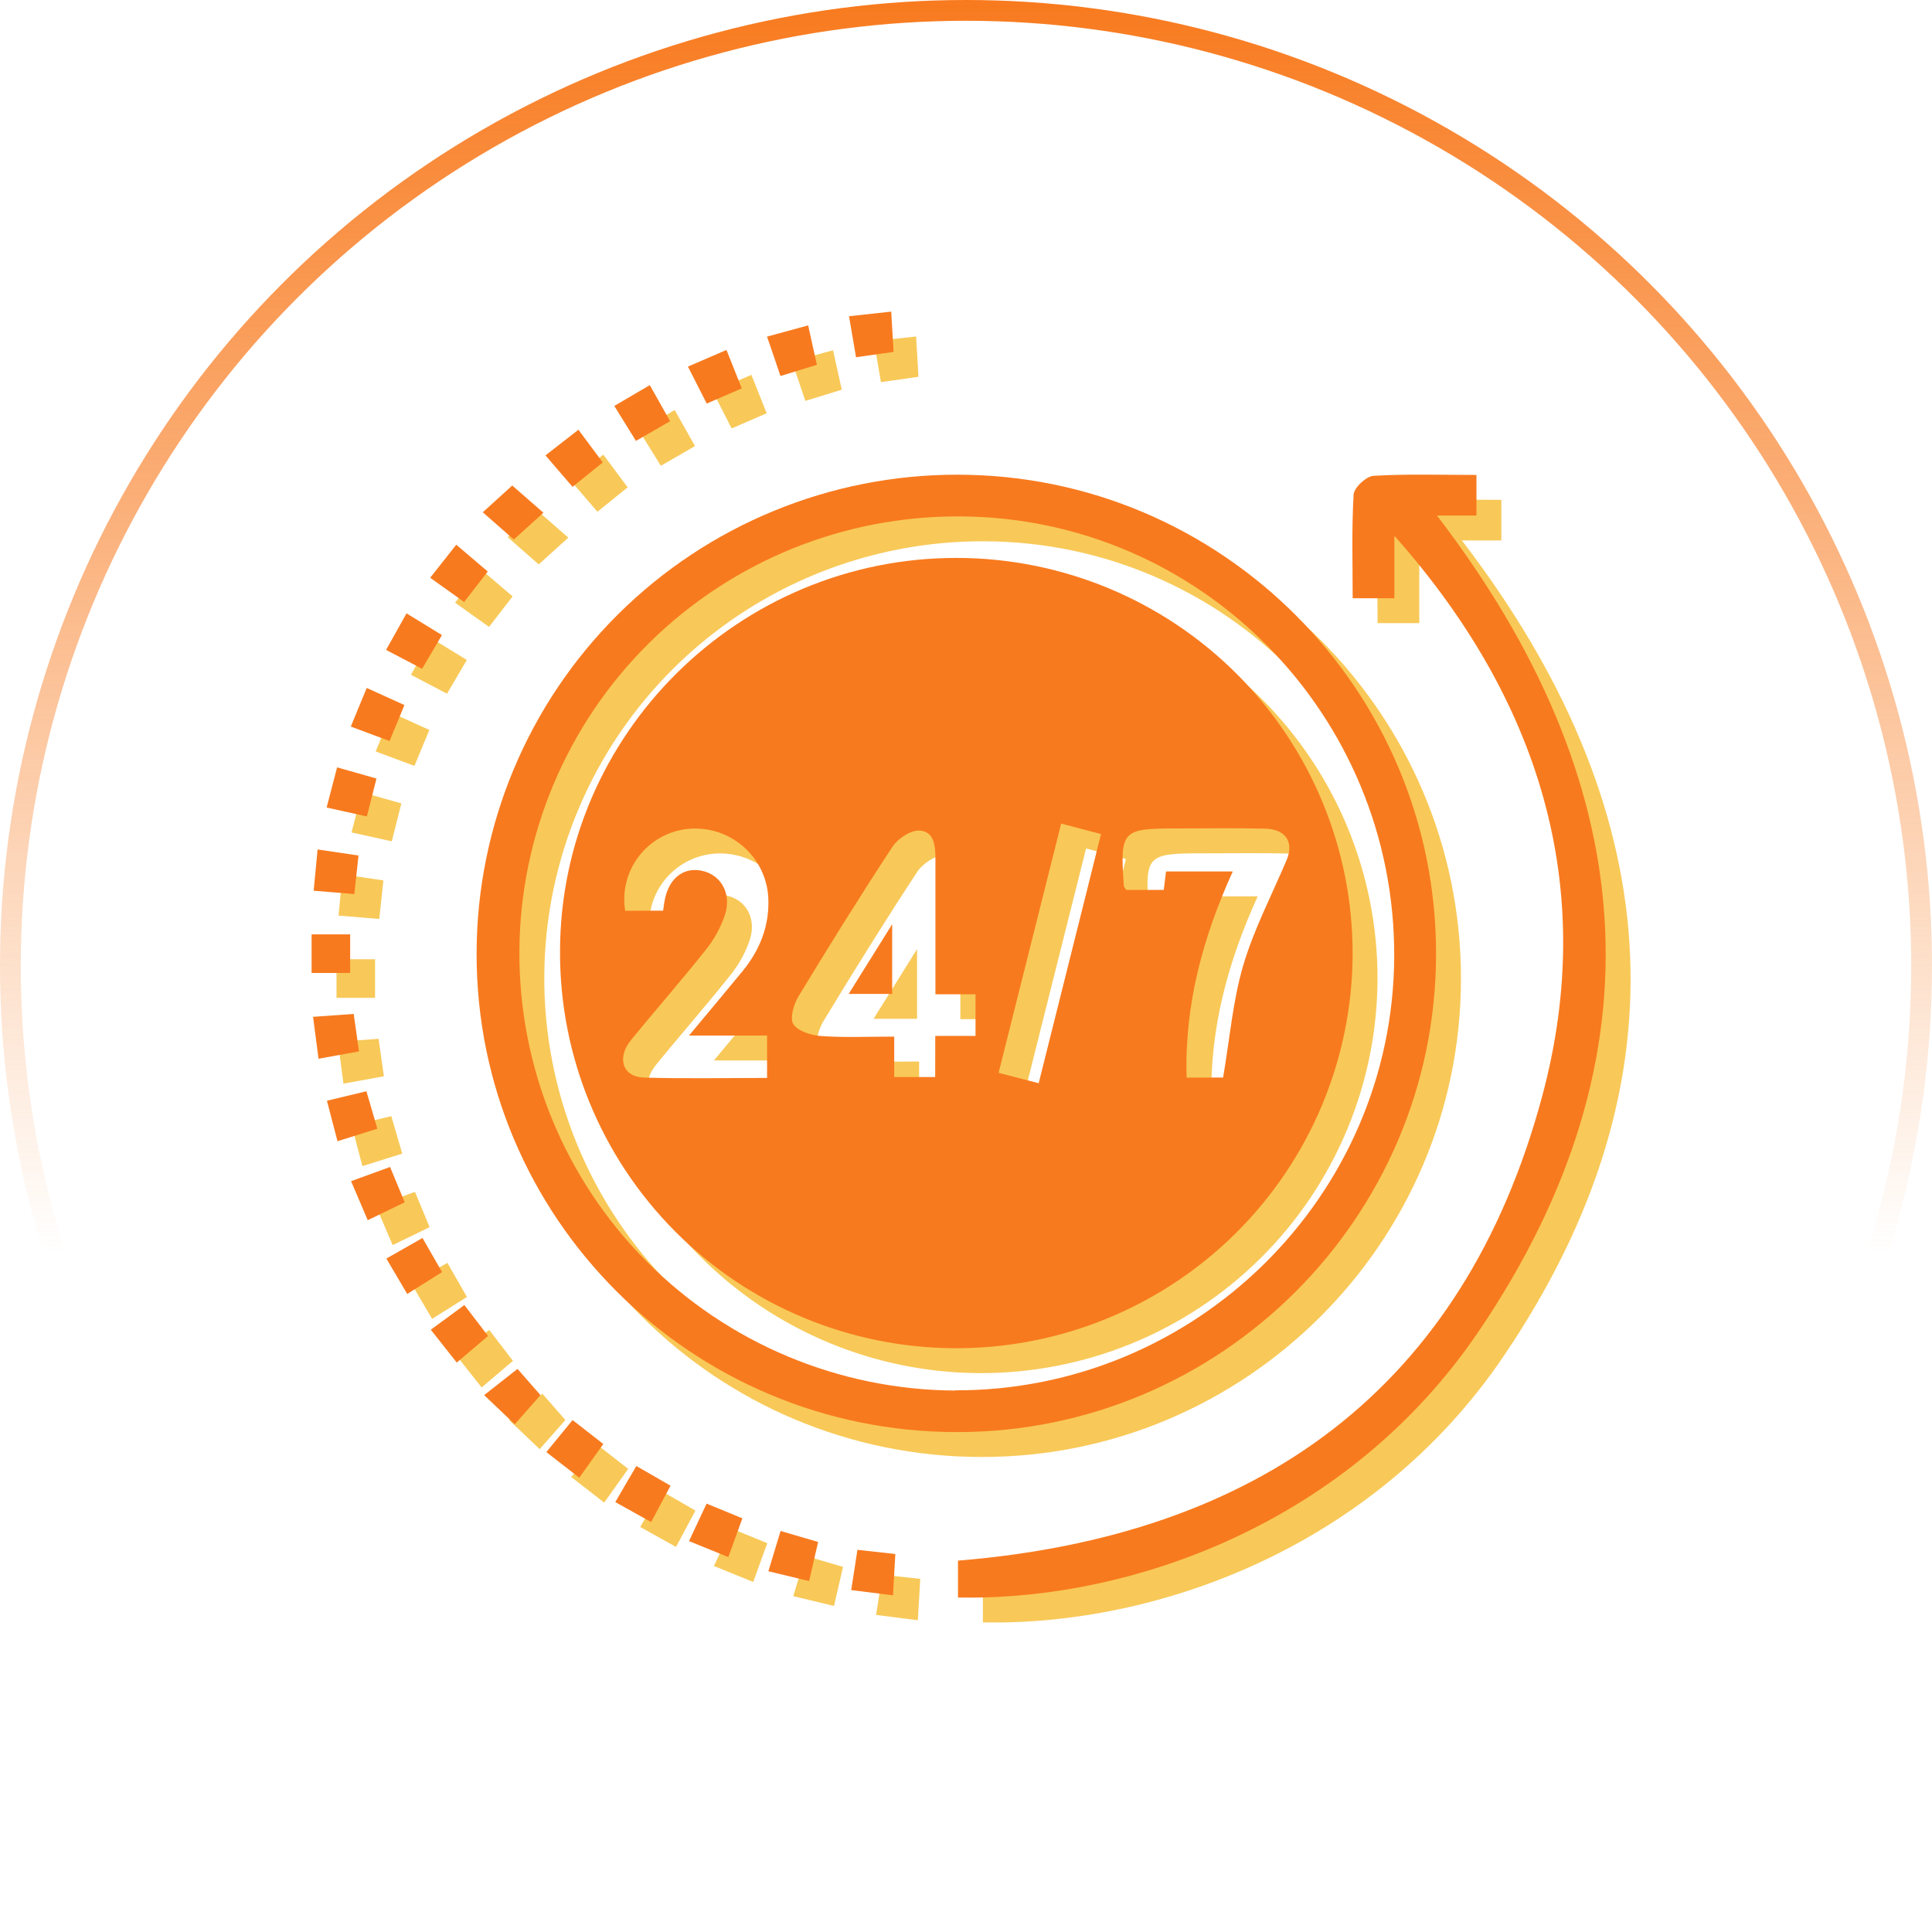 <?xml version="1.0" encoding="UTF-8"?>
<svg xmlns="http://www.w3.org/2000/svg" width="186" height="186" viewBox="0 0 186 186" fill="none">
  <g clip-path="url(#clip0_654_613)">
    <path d="M136.638 53.98V59.991H132.622C132.622 56.637 132.518 53.315 132.715 50.009C132.755 49.343 133.92 48.249 134.634 48.205C137.887 48.013 141.157 48.121 144.538 48.121V52.032H140.743C160.241 77.487 162.928 103.788 144.727 130.61C132.245 149.012 111.345 156.526 94.626 156.193V152.642C123.434 150.29 143.273 136.232 150.876 107.908C156.301 87.698 150.49 69.569 136.638 53.98Z" fill="#F8C958"></path>
    <path d="M52.22 134.184L54.429 136.709L51.955 139.514L49.007 136.709L52.22 134.184Z" fill="#F8C958"></path>
    <path d="M32.397 92.351H36.107V96.066H32.397V92.351Z" fill="#F8C958"></path>
    <path d="M77.546 149.789L81.16 150.847C80.867 152.113 80.606 153.252 80.293 154.61L76.369 153.668L77.546 149.789Z" fill="#F8C958"></path>
    <path d="M54.714 51.76L51.863 54.337L48.875 51.716L51.71 49.139L54.714 51.76Z" fill="#F8C958"></path>
    <path d="M41.333 70.274L39.899 73.737L36.168 72.346C36.694 71.076 37.16 69.941 37.702 68.627L41.333 70.274Z" fill="#F8C958"></path>
    <path d="M36.911 84.761L36.51 88.472L32.594 88.147C32.718 86.849 32.835 85.638 32.971 84.176L36.911 84.761Z" fill="#F8C958"></path>
    <path d="M33.874 108.365L37.673 107.455L38.725 111.062L34.89 112.264C34.525 110.873 34.211 109.695 33.874 108.365Z" fill="#F8C958"></path>
    <path d="M63.662 143.534L66.951 145.429L65.084 148.928L61.634 147.008C62.309 145.834 62.923 144.792 63.662 143.534Z" fill="#F8C958"></path>
    <path d="M68.626 37.69L72.337 36.087C72.827 37.313 73.273 38.439 73.811 39.786L70.437 41.248L68.626 37.69Z" fill="#F8C958"></path>
    <path d="M32.537 100.29L36.449 100.009C36.621 101.211 36.774 102.313 36.959 103.616L33.063 104.325C32.879 102.926 32.722 101.724 32.537 100.29Z" fill="#F8C958"></path>
    <path d="M43.072 121.581L44.955 124.863L41.602 126.971L39.594 123.561L43.072 121.581Z" fill="#F8C958"></path>
    <path d="M68.731 150.763L70.421 147.156L73.867 148.571L72.514 152.302L68.731 150.763Z" fill="#F8C958"></path>
    <path d="M84.345 155.476C84.558 154.093 84.746 152.939 84.943 151.604L88.594 152.005C88.522 153.28 88.449 154.486 88.365 155.985L84.345 155.476Z" fill="#F8C958"></path>
    <path d="M80.2 33.722L81.04 37.517L77.533 38.596C77.108 37.345 76.73 36.191 76.24 34.804L80.2 33.722Z" fill="#F8C958"></path>
    <path d="M88.196 32.396C88.28 33.847 88.349 34.957 88.425 36.275L84.81 36.788C84.59 35.49 84.385 34.291 84.136 32.841L88.196 32.396Z" fill="#F8C958"></path>
    <path d="M54.911 46.238L58.084 43.769L60.425 46.915L57.518 49.267L54.911 46.238Z" fill="#F8C958"></path>
    <path d="M49.353 57.418L47.08 60.352L43.81 58.019L46.325 54.837L49.353 57.418Z" fill="#F8C958"></path>
    <path d="M34.85 76.273L38.641 77.347C38.332 78.549 38.051 79.671 37.717 80.998L33.842 80.14L34.85 76.273Z" fill="#F8C958"></path>
    <path d="M37.802 119.87C37.239 118.551 36.762 117.425 36.195 116.111L39.95 114.744C40.444 115.947 40.866 116.952 41.36 118.143L37.802 119.87Z" fill="#F8C958"></path>
    <path d="M66.911 42.947L63.621 44.843L61.537 41.477L64.955 39.473L66.911 42.947Z" fill="#F8C958"></path>
    <path d="M47.103 128.037C47.906 129.095 48.581 129.969 49.384 131.014L46.368 133.575L43.87 130.413L47.103 128.037Z" fill="#F8C958"></path>
    <path d="M57.521 139.109L60.477 141.414L58.168 144.66L54.995 142.195L57.521 139.109Z" fill="#F8C958"></path>
    <path d="M44.943 63.538L43.035 66.784L39.565 64.964L41.533 61.446L44.943 63.538Z" fill="#F8C958"></path>
    <path d="M140.651 94.218C140.651 119.601 119.928 140.28 94.53 140.268C68.939 140.268 48.228 119.597 48.28 94.15C48.304 81.913 53.198 70.187 61.885 61.551C70.573 52.914 82.343 48.075 94.606 48.097C120.008 48.121 140.659 68.807 140.651 94.218ZM94.345 136.248C117.538 136.304 136.514 117.554 136.623 94.503C136.719 71.2 117.968 52.197 94.795 52.112C83.611 52.053 72.861 56.429 64.911 64.278C56.961 72.127 52.461 82.806 52.401 93.966C52.341 105.126 56.727 115.852 64.593 123.785C72.459 131.718 83.161 136.209 94.345 136.268V136.248Z" fill="#F8C958"></path>
    <path d="M132.619 94.27C132.58 104.367 128.523 114.035 121.34 121.147C114.158 128.26 104.438 132.233 94.319 132.195C84.2 132.156 74.511 128.108 67.384 120.941C60.256 113.774 56.274 104.075 56.313 93.978C56.349 73.099 73.51 56.084 94.51 56.108C99.524 56.114 104.488 57.106 109.118 59.027C113.748 60.949 117.953 63.762 121.492 67.307C125.032 70.851 127.836 75.057 129.745 79.683C131.655 84.31 132.631 89.267 132.619 94.27ZM92.438 102.125H96.313V98.118H92.454C92.454 93.685 92.454 89.425 92.454 85.166C92.454 83.891 92.377 82.449 90.924 82.36C90.076 82.3 88.831 83.134 88.313 83.923C85.201 88.66 82.201 93.485 79.257 98.342C78.799 99.099 78.413 100.466 78.783 101.011C79.257 101.696 80.522 102.073 81.478 102.141C83.723 102.297 85.988 102.193 88.486 102.193V106.084H92.43L92.438 102.125ZM66.237 90.067C66.293 89.686 66.321 89.49 66.349 89.293C66.678 87.069 68.104 85.847 69.939 86.22C71.775 86.592 72.843 88.372 72.204 90.427C71.787 91.687 71.143 92.86 70.305 93.89C67.984 96.819 65.506 99.628 63.144 102.53C61.743 104.253 62.341 106.076 64.385 106.136C68.313 106.257 72.245 106.172 76.245 106.172V102.093H68.731C70.622 99.821 72.249 97.881 73.859 95.925C75.578 93.834 76.518 91.453 76.357 88.712C76.291 87.762 76.033 86.834 75.597 85.986C75.161 85.138 74.557 84.388 73.822 83.78C73.087 83.172 72.235 82.72 71.319 82.45C70.403 82.181 69.442 82.1 68.494 82.212C67.58 82.324 66.699 82.618 65.903 83.078C65.106 83.538 64.411 84.154 63.859 84.889C63.308 85.624 62.91 86.462 62.691 87.354C62.473 88.246 62.437 89.173 62.586 90.079L66.237 90.067ZM120.149 106.132C120.791 102.381 121.081 98.759 122.085 95.344C123.109 91.862 124.832 88.58 126.257 85.21C126.992 83.471 126.185 82.216 124.173 82.172C121.362 82.108 118.55 82.152 115.739 82.152C110.39 82.152 110.221 82.332 110.59 87.67C110.59 87.787 110.719 87.891 110.819 88.071H114.434C114.51 87.43 114.582 86.869 114.655 86.296H121.081C118.165 92.708 116.43 99.18 116.635 106.144L120.149 106.132ZM104.558 81.687C102.526 89.802 100.542 97.665 98.534 105.68L102.394 106.681C104.402 98.611 106.41 90.7 108.394 82.693L104.558 81.687Z" fill="#F8C958"></path>
    <path d="M88.288 98.085H84.1C85.501 95.845 86.754 93.838 88.288 91.377V98.085Z" fill="#F8C958"></path>
  </g>
  <g clip-path="url(#clip1_654_613)">
    <path d="M134.242 51.584V57.595H130.226C130.226 54.241 130.121 50.919 130.318 47.613C130.358 46.947 131.523 45.853 132.238 45.809C135.491 45.617 138.76 45.725 142.142 45.725V49.636H138.346C157.845 75.091 160.531 101.392 142.33 128.214C129.848 146.616 108.949 154.13 92.23 153.797V150.246C121.037 147.894 140.877 133.836 148.479 105.512C153.905 85.302 148.094 67.173 134.242 51.584Z" fill="#F87A1E"></path>
    <path d="M49.823 131.788L52.032 134.313L49.558 137.118L46.61 134.313L49.823 131.788Z" fill="#F87A1E"></path>
    <path d="M30 89.955H33.711V93.67H30V89.955Z" fill="#F87A1E"></path>
    <path d="M75.149 147.393L78.764 148.451C78.471 149.717 78.21 150.856 77.896 152.214L73.973 151.272L75.149 147.393Z" fill="#F87A1E"></path>
    <path d="M52.318 49.364L49.467 51.941L46.478 49.32L49.314 46.743L52.318 49.364Z" fill="#F87A1E"></path>
    <path d="M38.936 67.878L37.502 71.341L33.772 69.95C34.298 68.68 34.764 67.545 35.306 66.231L38.936 67.878Z" fill="#F87A1E"></path>
    <path d="M34.515 82.365L34.113 86.076L30.197 85.751C30.322 84.453 30.438 83.243 30.575 81.78L34.515 82.365Z" fill="#F87A1E"></path>
    <path d="M31.477 105.969L35.277 105.059L36.329 108.666L32.494 109.868C32.128 108.477 31.815 107.299 31.477 105.969Z" fill="#F87A1E"></path>
    <path d="M61.265 141.138L64.555 143.033L62.687 146.532L59.237 144.612C59.912 143.438 60.526 142.396 61.265 141.138Z" fill="#F87A1E"></path>
    <path d="M66.23 35.294L69.94 33.691C70.43 34.917 70.876 36.043 71.414 37.39L68.041 38.852L66.23 35.294Z" fill="#F87A1E"></path>
    <path d="M30.141 97.894L34.052 97.613C34.225 98.815 34.378 99.917 34.562 101.22L30.667 101.929C30.482 100.53 30.325 99.328 30.141 97.894Z" fill="#F87A1E"></path>
    <path d="M40.675 119.185L42.559 122.467L39.205 124.575L37.197 121.165L40.675 119.185Z" fill="#F87A1E"></path>
    <path d="M66.334 148.367L68.025 144.76L71.471 146.175L70.117 149.906L66.334 148.367Z" fill="#F87A1E"></path>
    <path d="M81.948 153.08C82.161 151.697 82.35 150.543 82.547 149.208L86.197 149.609C86.125 150.884 86.053 152.09 85.968 153.589L81.948 153.08Z" fill="#F87A1E"></path>
    <path d="M77.804 31.326L78.643 35.121L75.137 36.2C74.711 34.949 74.334 33.795 73.844 32.408L77.804 31.326Z" fill="#F87A1E"></path>
    <path d="M85.799 30C85.884 31.451 85.952 32.561 86.028 33.879L82.414 34.392C82.193 33.094 81.988 31.895 81.739 30.445L85.799 30Z" fill="#F87A1E"></path>
    <path d="M52.515 43.842L55.687 41.373L58.029 44.519L55.121 46.871L52.515 43.842Z" fill="#F87A1E"></path>
    <path d="M46.956 55.022L44.683 57.956L41.414 55.623L43.928 52.441L46.956 55.022Z" fill="#F87A1E"></path>
    <path d="M32.453 73.877L36.245 74.951C35.935 76.153 35.654 77.275 35.321 78.602L31.445 77.744L32.453 73.877Z" fill="#F87A1E"></path>
    <path d="M35.405 117.474C34.843 116.155 34.365 115.029 33.799 113.715L37.554 112.348C38.048 113.551 38.47 114.556 38.964 115.747L35.405 117.474Z" fill="#F87A1E"></path>
    <path d="M64.514 40.551L61.225 42.447L59.141 39.081L62.558 37.077L64.514 40.551Z" fill="#F87A1E"></path>
    <path d="M44.707 125.641C45.51 126.699 46.184 127.573 46.988 128.618L43.972 131.179L41.474 128.017L44.707 125.641Z" fill="#F87A1E"></path>
    <path d="M55.125 136.713L58.081 139.018L55.771 142.264L52.599 139.799L55.125 136.713Z" fill="#F87A1E"></path>
    <path d="M42.547 61.142L40.639 64.388L37.169 62.568L39.137 59.05L42.547 61.142Z" fill="#F87A1E"></path>
    <path d="M138.254 91.822C138.254 117.205 117.531 137.884 92.133 137.872C66.543 137.872 45.832 117.201 45.884 91.754C45.907 79.517 50.801 67.791 59.489 59.155C68.176 50.518 79.946 45.679 92.21 45.701C117.612 45.725 138.262 66.411 138.254 91.822ZM91.949 133.852C115.142 133.908 134.118 115.158 134.226 92.107C134.323 68.804 115.571 49.801 92.398 49.717C81.215 49.657 70.465 54.033 62.514 61.882C54.564 69.731 50.064 80.41 50.004 91.57C49.945 102.73 54.33 113.456 62.196 121.389C70.062 129.322 80.765 133.813 91.949 133.872V133.852Z" fill="#F87A1E"></path>
    <path d="M130.222 91.874C130.183 101.971 126.127 111.639 118.944 118.751C111.761 125.864 102.042 129.837 91.923 129.799C81.804 129.76 72.115 125.712 64.987 118.545C57.86 111.378 53.877 101.679 53.916 91.582C53.952 70.703 71.113 53.688 92.114 53.712C97.128 53.718 102.092 54.71 106.722 56.631C111.352 58.553 115.557 61.366 119.096 64.911C122.635 68.455 125.44 72.661 127.349 77.287C129.258 81.914 130.234 86.871 130.222 91.874ZM90.041 99.729H93.917V95.722H90.057C90.057 91.289 90.057 87.029 90.057 82.77C90.057 81.495 89.981 80.053 88.527 79.964C87.68 79.904 86.435 80.738 85.917 81.527C82.804 86.264 79.804 91.089 76.86 95.946C76.403 96.703 76.017 98.07 76.386 98.615C76.86 99.3 78.125 99.677 79.081 99.745C81.326 99.901 83.591 99.797 86.089 99.797V103.688H90.033L90.041 99.729ZM63.84 87.671C63.896 87.29 63.924 87.094 63.953 86.897C64.282 84.673 65.708 83.451 67.543 83.824C69.378 84.196 70.447 85.976 69.808 88.031C69.39 89.291 68.747 90.464 67.908 91.494C65.587 94.423 63.109 97.232 60.748 100.134C59.346 101.857 59.944 103.68 61.989 103.74C65.916 103.861 69.848 103.777 73.848 103.777V99.697H66.334C68.226 97.425 69.852 95.485 71.463 93.529C73.182 91.438 74.121 89.057 73.961 86.316C73.895 85.366 73.636 84.438 73.201 83.59C72.765 82.743 72.161 81.992 71.425 81.384C70.69 80.776 69.839 80.324 68.923 80.054C68.007 79.785 67.045 79.704 66.097 79.816C65.184 79.928 64.302 80.222 63.506 80.682C62.71 81.142 62.015 81.758 61.463 82.493C60.911 83.228 60.514 84.066 60.295 84.958C60.076 85.85 60.04 86.777 60.19 87.683L63.84 87.671ZM117.752 103.736C118.395 99.986 118.684 96.363 119.688 92.948C120.712 89.466 122.435 86.184 123.861 82.814C124.596 81.075 123.789 79.82 121.776 79.776C118.965 79.712 116.154 79.756 113.343 79.756C107.993 79.756 107.825 79.936 108.194 85.274C108.194 85.391 108.323 85.495 108.423 85.675H112.037C112.114 85.034 112.186 84.473 112.258 83.9H118.684C115.768 90.312 114.033 96.784 114.238 103.748L117.752 103.736ZM102.162 79.291C100.13 87.406 98.146 95.269 96.138 103.284L99.997 104.285C102.005 96.215 104.013 88.304 105.997 80.297L102.162 79.291Z" fill="#F87A1E"></path>
    <path d="M85.892 95.689H81.703C83.105 93.449 84.358 91.442 85.892 88.981V95.689Z" fill="#F87A1E"></path>
  </g>
  <circle cx="93" cy="93" r="92" stroke="url(#paint0_linear_654_613)" stroke-width="2"></circle>
  <defs>
    <linearGradient id="paint0_linear_654_613" x1="93" y1="0" x2="93" y2="186" gradientUnits="userSpaceOnUse">
      <stop stop-color="#F87A1E"></stop>
      <stop offset="0.649" stop-color="#F87A1E" stop-opacity="0"></stop>
    </linearGradient>
    <clipPath id="clip0_654_613">
      <rect width="124.604" height="123.805" fill="white" transform="translate(32.397 32.396)"></rect>
    </clipPath>
    <clipPath id="clip1_654_613">
      <rect width="124.604" height="123.805" fill="white" transform="translate(30 30)"></rect>
    </clipPath>
  </defs>
</svg>
